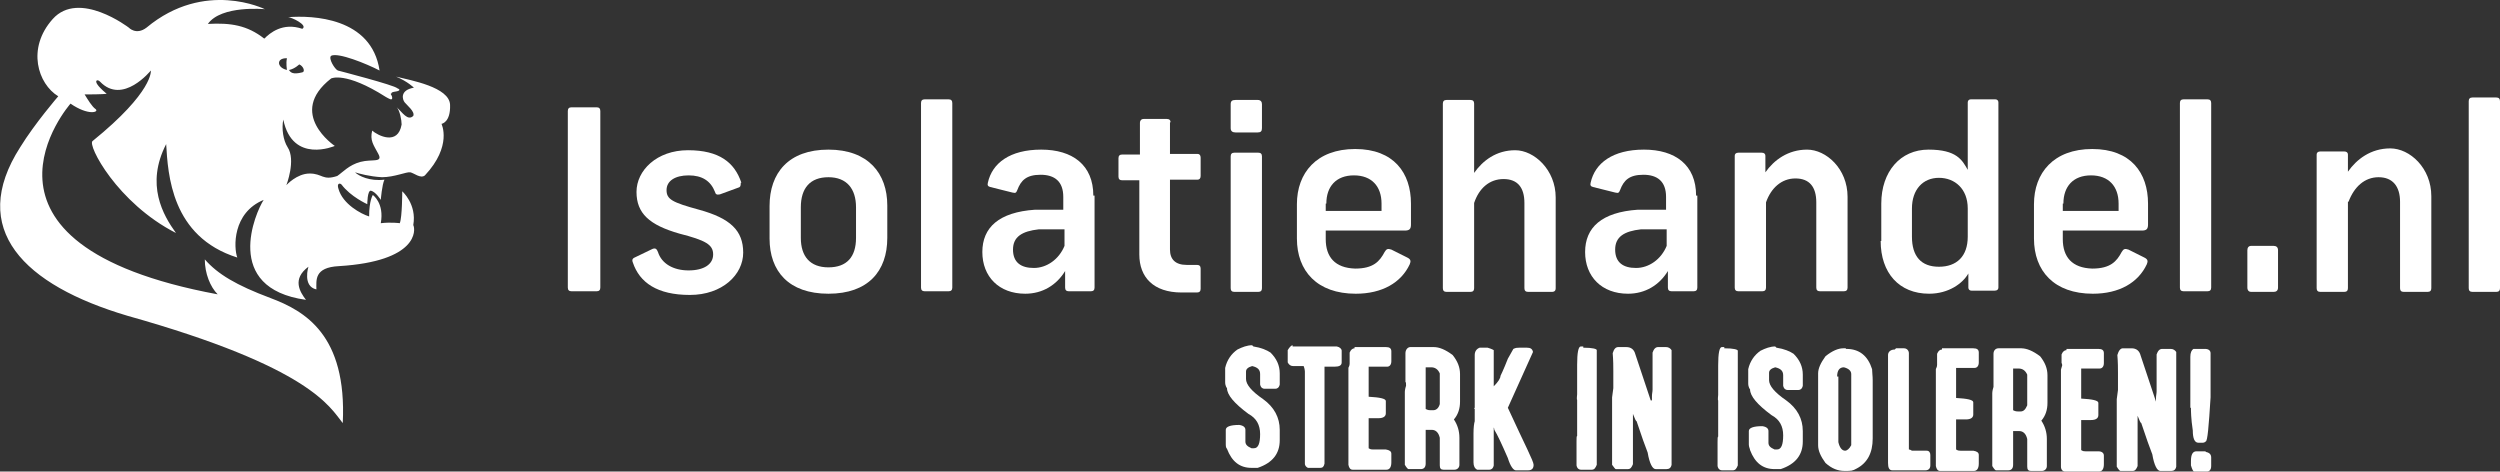 <?xml version="1.0" encoding="UTF-8"?>
<svg xmlns="http://www.w3.org/2000/svg" version="1.1" viewBox="0 0 407.7 76.9">
  <rect x="0" y="0" width="407.7" height="76.9" fill="#333333" stroke="none"/>
  <defs>
    <style>
      .cls-1 {
        fill: #fff;
      }
    </style>
  </defs>
  <!-- Generator: Adobe Illustrator 28.7.1, SVG Export Plug-In . SVG Version: 1.2.0 Build 142)  -->
  <g>
    <g id="b">
      <g id="c">
        <path class="cls-1" d="M204.4,56.5l-.2-.2c-.8,0-1.6.3-2.4.7-1,.7-1.7,1.7-2,3v2.3c0,.7.3,1,.3,1,0,1.1,1.2,2.5,3.5,4.2,1.3.7,1.9,1.8,1.9,3.3s-.3,2.3-1,2.3h-.4c-.7-.3-1-.6-1-1.1v-1.9c0-.4-.3-.7-1-.8-1.5,0-2.2.3-2.2.8v2.2c0,.4,0,.7.2.9.8,2.1,2.1,3.1,4,3.1h1c2.4-.8,3.6-2.3,3.6-4.5v-1.7c0-2-.9-3.7-2.7-5-1.9-1.3-2.8-2.4-2.8-3.3v-1.2c0-.4.3-.7,1-.9.9.2,1.3.6,1.3,1.3v1.7c.1.5.4.7.7.7h1.8c.3,0,.6-.2.7-.7v-1.8c0-1.3-.5-2.4-1.5-3.4-.6-.4-1.5-.8-2.8-1h0Z"/>
        <path class="cls-1" d="M218,56.5h-7.2v-.2c-.2,0-.5.3-.8.8v2c.2.4.5.6.9.6h1.7c.2.5.2.9.2.9v15c0,.4.3.6.5.7h2c.4,0,.6-.2.7-.7v-15.8h1.6c.8,0,1.2-.2,1.2-.7v-1.9c0-.3-.3-.6-.8-.7h0Z"/>
        <path class="cls-1" d="M226.1,56.6h-5.2v.2c-.3,0-.6.2-.8.7v1.8c0,.4-.2.6-.2.7v15.8c.1.5.3.8.7.8h5.5c.5,0,.8-.4.8-1.2v-1.4c0-.4-.3-.6-.9-.7h-2.1c-.2,0-.4,0-.7-.2v-4.9h1.6c.8,0,1.2-.3,1.2-.8v-2c0-.4-1-.6-2.8-.7v-4.9h3c.4,0,.7-.3.7-.9v-1.6c0-.5-.3-.7-.9-.7h.1,0Z"/>
        <path class="cls-1" d="M233.8,56.6h-3.8c-.4,0-.8.4-.8,1v4.7c.1,0,.1.3.1.6-.2.6-.2,1-.2,1v11.9c.3.5.5.7.6.7h2c.5,0,.8-.3.8-.9v-5.5h1c.6,0,1.1.4,1.3,1.3v4.5c0,.5.2.7.6.7h1.8c.4,0,.8-.3.8-.8v-4.4c0-1.1-.3-2.1-.9-3,.7-.8,1-1.8,1-2.9v-4.5c0-1.1-.4-2.1-1.2-3.1-1.2-.9-2.2-1.3-3.1-1.3h0ZM234.8,65.9c-.2.7-.6,1-1.1,1h-.4c-.2,0-.4,0-.8-.2v-6.8h.9c.6,0,1.1.3,1.4,1v5h0Z"/>
        <path class="cls-1" d="M250,57.4c-.1-.5-.4-.7-1-.7h-1.2c-.3,0-.6,0-1,.2l-.9,1.6c-.7,1.8-1.2,2.8-1.2,2.8,0,.4-.4,1-1.1,1.7v-5.9s-.3-.2-1-.4h-1.3c-.5.2-.8.6-.8,1.2v8.6c-.1,0-.1.2,0,.2v2c-.1.3-.2,1-.2,2v4.7c0,.6.2,1,.6,1.2h2c.3,0,.6-.2.7-.7v-6.2c0,0,.1.2.1.4.5.8,1.2,2.3,2.2,4.6.4,1.3.9,2,1.3,2h2c.6,0,.9-.3.9-.9s-1.4-3.2-4.2-9.3l4.1-9.1h0Z"/>
        <path class="cls-1" d="M258.2,56.7v-.2c.1,0-.4,0-.4,0-.4,0-.6,1-.6,3v4.8s-.1.9,0,.9v5.9c-.1,0-.1.4-.1.9v3.9c.1.5.4.7.7.7h1.8c.4,0,.6-.3.8-.8v-18.7c0-.2-.7-.4-2.2-.4h0Z"/>
        <path class="cls-1" d="M271.9,56.6h-1.5c-.4,0-.7.3-.9.9v6c0,.4-.1.7-.1,1.1v.7h-.2l-2.5-7.5c-.2-.8-.7-1.2-1.5-1.2h-1.4.1c-.4,0-.7.3-.9,1,.1,1.2.1,2.2.1,2.9v2.8l-.2,1.5v11c.3.4.5.7.6.7h2c.4,0,.6-.3.8-.8v-8.5.3c.3.8.5,1.2.6,1.2.8,2.4,1.4,4.1,1.8,5.1.3,1.8.8,2.7,1.3,2.7h1.8c.4,0,.7-.2.8-.7v-18.7c-.2-.3-.5-.5-.9-.5h.2Z"/>
        <path class="cls-1" d="M281.2,56.8v-.2c.1,0-.4,0-.4,0-.4,0-.6,1-.6,3v4.8s-.1.9,0,.9v5.9c-.1,0-.1.4-.1.9v3.9c.1.5.4.7.7.7h1.8c.4,0,.6-.3.8-.8v-18.7c0-.2-.7-.4-2.2-.4h0Z"/>
        <path class="cls-1" d="M289.7,56.7l-.2-.2c-.8,0-1.6.3-2.4.7-1,.7-1.7,1.7-2,3v2.3c0,.7.3,1,.3,1,0,1.1,1.2,2.5,3.5,4.2,1.3.7,1.9,1.8,1.9,3.3s-.3,2.3-1,2.3h-.4c-.7-.3-1-.6-1-1.1v-1.9c0-.4-.3-.7-1-.8-1.5,0-2.2.3-2.2.8v2.2c0,.4.2.7.2.9.8,2.1,2.1,3.1,4,3.1h1c2.4-.8,3.6-2.3,3.6-4.5v-1.7c0-2-.9-3.7-2.7-5-1.9-1.3-2.8-2.4-2.8-3.3v-1.2c0-.4.3-.7,1-.9.9.2,1.3.6,1.3,1.3v1.7c.1.5.4.7.7.7h1.8c.3,0,.6-.2.7-.7v-1.8c0-1.3-.5-2.4-1.5-3.4-.6-.4-1.5-.8-2.8-1h0Z"/>
        <path class="cls-1" d="M301,56.8h-.4c-.8,0-1.8.4-2.9,1.3-.8,1.1-1.2,2-1.2,2.8v11.7c0,.9.4,1.8,1.2,2.9,1,.9,2,1.3,3.1,1.3s1.3,0,2-.4c1.7-.9,2.6-2.5,2.6-4.9v-9.5c0-.7-.1-1.3-.1-1.8-.7-2.2-2.1-3.3-4.2-3.3,0,0-.1,0-.1-.1ZM300.9,73.5c-.5,0-.9-.5-1.1-1.4v-10.7h-.2c0-1,.4-1.5,1.1-1.5.8.2,1.2.6,1.2,1.1v11.6c-.3.6-.7.9-1,.9Z"/>
        <path class="cls-1" d="M314.3,73.5h-2.5c-.3-.2-.5-.2-.5-.2v-15.7c0-.4-.3-.8-.8-.8h-1.3l-.2.2c-.7,0-1.1.4-1.1.9v17.6c0,.8.2,1.2.7,1.2h5.4c.5,0,.8-.3.8-.8v-1.7c0-.4-.2-.7-.6-.7,0,0,.1,0,.1,0Z"/>
        <path class="cls-1" d="M321.9,56.8h-5.2v.2c-.3,0-.6.2-.8.7v1.8c0,.4-.2.6-.2.7v15.8c.1.5.3.8.7.8h5.5c.5,0,.8-.4.8-1.2v-1.4c0-.4-.3-.6-.9-.7h-2.1c-.2,0-.4,0-.7-.2v-4.9h1.6c.8,0,1.2-.3,1.2-.8v-2c0-.4-1-.6-2.8-.7v-4.9h3c.4,0,.7-.3.7-.9v-1.6c0-.5-.3-.7-.9-.7h.1,0Z"/>
        <path class="cls-1" d="M329.7,56.8h-3.8c-.4,0-.8.3-.8.9v5.4c-.2.6-.2,1-.2,1v11.9c.3.5.5.7.6.7h2c.5,0,.8-.3.8-.9v-5.5h1c.6,0,1.1.4,1.3,1.3v4.5c0,.5.2.7.6.7h1.8c.4,0,.8-.3.8-.8v-4.4c0-1.1-.3-2.1-.9-3,.7-.8,1-1.8,1-2.9v-4.5c0-1.1-.4-2.1-1.2-3.1-1.2-.9-2.2-1.3-3.1-1.3h.1ZM330.6,66.1c-.3.7-.6,1-1.1,1h-.4c-.2,0-.4,0-.8-.2v-6.8h.9c.6,0,1.1.3,1.4,1,0,0,0,5,0,5Z"/>
        <path class="cls-1" d="M342.2,56.9h-5.2v.2c-.3,0-.6.2-.8.7v1.4c0,0,.1.1.1.4-.1.4-.2.6-.2.7v15.8c0,.5.3.8.7.8h5.5c.5,0,.8-.4.8-1.2v-1.4c0-.4-.3-.7-.9-.7h-2.1c-.2,0-.4,0-.7-.2v-4.9h1.6c.8,0,1.2-.3,1.2-.8v-2c0-.4-1-.6-2.8-.7v-4.9h3c.4,0,.7-.3.7-.9v-1.6c0-.5-.3-.7-.9-.7h0Z"/>
        <path class="cls-1" d="M354.1,56.9h-1.5c-.4,0-.7.3-.9.9v6c0,.4-.1.7-.1,1.1v.6h0l-2.5-7.5c-.2-.8-.7-1.2-1.5-1.2h-1.4c-.4,0-.7.4-.9,1.1.1,1.2.1,2.2.1,2.9v2.8l-.2,1.5v11c.3.5.5.7.6.7h2c.4,0,.6-.3.8-.8v-8.5.3c.3.8.5,1.2.6,1.2.8,2.4,1.4,4.1,1.8,5.1.3,1.8.8,2.7,1.3,2.7h1.8c.4,0,.7-.2.8-.7v-18.7c-.2-.3-.5-.5-.9-.5h.1Z"/>
        <path class="cls-1" d="M359.7,73.6h-1.5c-.6,0-.9.5-.9,1.6v.7c.2.7.4,1,.5,1h2.1c.4,0,.7-.3.7-.9v-1.4c0-.5-.3-.8-.9-.9h0q0,0,0,0Z"/>
        <path class="cls-1" d="M357.3,66.5c0,.5,0,1.7.3,3.7,0,1.3.3,2,.9,2h.6c.2,0,.4,0,.6-.2.3,0,.5-2.4.8-7.2v-7.2c0-.4-.3-.7-.9-.7h-1.9c-.3.2-.5.6-.5,1.3v8.3h.1Z"/>
        <path class="cls-1" d="M240.4,16.9v11.3c1.4-2,3.6-3.7,6.7-3.7s6.6,3.2,6.6,7.7v14.8c0,.5-.3.6-.6.6h-3.9c-.4,0-.6-.2-.6-.6v-13.9c0-2.5-1.1-3.9-3.4-3.9s-4,1.5-4.8,3.9v13.9c0,.4-.2.6-.6.6h-3.9c-.4,0-.6-.2-.6-.6v-30.1c0-.4.2-.6.6-.6h3.9c.4,0,.6.2.6.6"/>
        <path class="cls-1" d="M97.9,18.1v28.8c0,.4-.2.6-.6.6h-4.1c-.4,0-.6-.2-.6-.6v-28.8c0-.4.2-.6.6-.6h4.1c.4,0,.6.2.6.6"/>
        <path class="cls-1" d="M120.8,29.8c0,.4,0,.7-.4.8l-3,1.1c-.5.1-.7,0-.8-.4-.7-1.8-2.1-2.7-4.3-2.7s-3.6.9-3.6,2.4.9,2,5.3,3.2c5.1,1.4,7.2,3.4,7.2,7s-3.4,6.9-8.7,6.9-8.2-2-9.3-5.3c-.2-.5,0-.7.5-.9l2.7-1.3c.5-.2.7,0,.9.5.6,1.9,2.5,3,5,3s4-1,4-2.6-1.2-2.3-5.5-3.4c-4.9-1.4-7-3.3-7-6.8s3.3-6.8,8.4-6.8,7.6,2,8.7,5.3"/>
        <path class="cls-1" d="M144.7,33.5v5.3c0,5.4-3.1,9.1-9.6,9.1s-9.6-3.7-9.6-9v-5.3c0-5.4,3.1-9.2,9.6-9.2s9.6,3.9,9.6,9.1M130.6,33.8v5c0,3,1.5,4.8,4.5,4.8s4.5-1.7,4.5-4.8v-5c0-3-1.5-4.9-4.5-4.9s-4.5,1.8-4.5,4.9"/>
        <path class="cls-1" d="M155.3,16.8v30.1c0,.4-.2.6-.6.6h-3.9c-.4,0-.6-.2-.6-.6v-30.1c0-.4.2-.6.6-.6h3.9c.4,0,.6.2.6.6"/>
        <path class="cls-1" d="M178.5,31.9v15c0,.4-.2.6-.6.6h-3.6c-.4,0-.6-.2-.6-.6v-2.7c-1.4,2.3-3.7,3.7-6.5,3.7-4.3,0-7-2.8-7-6.8s2.7-6.5,8.6-6.9c1.6,0,3.1,0,4.6,0v-2.1c0-2.5-1.4-3.6-3.7-3.6s-3.2.9-3.8,2.5c-.2.5-.3.5-.8.4l-3.6-.9c-.4-.1-.5-.3-.4-.7.7-3.2,3.6-5.4,8.7-5.4s8.5,2.5,8.5,7.5M173.6,40.2v-2.8h-4.2c-2.7.3-4.2,1.2-4.2,3.3s1.3,3,3.4,3,4.1-1.4,5-3.6"/>
        <path class="cls-1" d="M190.8,19.9v5.2h4.5c.3,0,.5.2.5.6v3c0,.4-.2.6-.5.6h-4.5v11.4c0,1.6.9,2.5,2.7,2.5h1.7c.4,0,.6.2.6.6v3.3c0,.4-.2.6-.6.6h-2.5c-4.6,0-6.9-2.5-6.9-6.2v-12.1h-2.8c-.4,0-.6-.2-.6-.6v-3c0-.4.2-.6.6-.6h2.9v-5.2c0-.3.2-.6.6-.6h3.8c.4,0,.6.2.6.6"/>
        <path class="cls-1" d="M276.8,31.9v15c0,.4-.2.6-.6.6h-3.6c-.4,0-.6-.2-.6-.6v-2.7c-1.4,2.3-3.7,3.7-6.5,3.7-4.3,0-7-2.8-7-6.8s2.7-6.5,8.6-6.9c1.6,0,3.1,0,4.6,0v-2.1c0-2.5-1.4-3.6-3.7-3.6s-3.2.9-3.8,2.5c-.2.5-.3.5-.8.4l-3.6-.9c-.4-.1-.5-.3-.4-.7.7-3.2,3.6-5.4,8.7-5.4s8.5,2.5,8.5,7.5M271.8,40.2v-2.8h-4.2c-2.7.3-4.2,1.2-4.2,3.3s1.3,3,3.4,3,4.1-1.4,5-3.6"/>
        <path class="cls-1" d="M288,33v13.9c0,.4-.2.6-.6.6h-3.9c-.4,0-.6-.2-.6-.6v-21.5c0-.3.2-.5.6-.5h3.8c.4,0,.6.2.6.5v2.7c1.4-2,3.7-3.7,6.8-3.7s6.6,3.1,6.6,7.7v14.8c0,.4-.2.6-.6.6h-3.9c-.4,0-.6-.2-.6-.6v-13.9c0-2.5-1.1-3.9-3.4-3.9s-4,1.6-4.8,3.9"/>
        <path class="cls-1" d="M306.8,39.3v-6.1c0-5.2,3.1-8.8,7.7-8.8s5.5,1.7,6.4,3.3v-11c0-.3.2-.5.5-.5h4c.3,0,.5.2.5.5v30.2c0,.3-.2.5-.6.5h-3.8c-.3,0-.5-.2-.5-.5v-2.3c-.9,1.6-3.2,3.3-6.4,3.3-4.9,0-7.9-3.4-7.9-8.6M320.9,38.6v-4.6c0-3.2-2.1-5-4.7-5s-4.4,1.9-4.4,5v4.6c0,3.2,1.5,4.9,4.4,4.9s4.7-1.7,4.7-4.9"/>
        <path class="cls-1" d="M336.4,37.7v1.3c0,2.9,1.5,4.7,4.8,4.8,3,0,4-1.2,4.8-2.7.3-.5.5-.6,1.1-.4l2.6,1.3c.6.3.6.6.4,1.1-1.4,3-4.5,4.8-8.8,4.8-6.3,0-9.6-3.7-9.6-9v-5.6c0-5.1,3.2-9,9.5-9s9.1,3.9,9.1,8.9v3.4c0,.7-.2,1-1,1h-12.9ZM336.4,33.2v1.2h9.1v-1.2c0-2.8-1.6-4.6-4.5-4.6s-4.5,1.8-4.5,4.6"/>
        <path class="cls-1" d="M360.6,16.8v30.1c0,.4-.2.6-.6.6h-3.9c-.4,0-.6-.2-.6-.6v-30.1c0-.4.2-.6.6-.6h3.9c.4,0,.6.2.6.6"/>
        <path class="cls-1" d="M371.5,40.8v6.1c0,.5-.3.7-.7.7h-3.7c-.3,0-.6-.2-.6-.7v-6.1c0-.4.2-.7.6-.7h3.7c.4,0,.7.2.7.7"/>
        <path class="cls-1" d="M382.9,32.9v14.1c0,.4-.2.6-.6.6h-3.9c-.4,0-.6-.2-.6-.6v-21.8c0-.3.2-.5.6-.5h3.9c.4,0,.6.2.6.5v2.8c1.4-2,3.7-3.8,6.9-3.8s6.7,3.2,6.7,7.8v15c0,.4-.2.6-.6.6h-3.9c-.4,0-.6-.2-.6-.6v-14.1c0-2.5-1.2-4-3.5-4s-4,1.6-4.9,4"/>
        <path class="cls-1" d="M407.7,16.5v30.5c0,.4-.2.6-.6.6h-3.9c-.4,0-.6-.2-.6-.6v-30.5c0-.4.2-.6.6-.6h3.9c.4,0,.6.2.6.6"/>
        <path class="cls-1" d="M216.2,37.7v1.3c0,2.9,1.5,4.7,4.8,4.8,3,0,4-1.2,4.8-2.7.3-.5.5-.6,1.1-.4l2.6,1.3c.6.3.6.6.4,1.1-1.4,3-4.5,4.8-8.8,4.8-6.3,0-9.6-3.7-9.6-9v-5.6c0-5.1,3.2-9,9.5-9s9.1,3.9,9.1,8.9v3.4c0,.7-.2,1-1,1h-12.9q0,0,0,.1ZM216.2,33.2v1.2h9.1v-1.2c0-2.8-1.6-4.6-4.5-4.6s-4.5,1.8-4.5,4.6"/>
        <path class="cls-1" d="M205.8,17v3.9c0,.5-.2.7-.7.7h-3.6c-.5,0-.8-.2-.8-.7v-3.9c0-.5.2-.7.8-.7h3.6c.5,0,.7.3.7.7M205.8,25.5v21.5c0,.4-.2.6-.6.6h-3.9c-.4,0-.6-.2-.6-.6v-21.5c0-.4.2-.6.6-.6h3.9c.4,0,.6.2.6.6"/>
        <path class="cls-1" d="M63.8,15.3c0-.4.8-.3,1.2-.5s-.2-.4-.2-.4c-.4-.5-9.7-2.9-9.7-2.9-.5-.2-1.6-2-1.1-2.4,1.1-.6,5.8,1.3,7.9,2.4-1.3-8.7-11-9-14.9-8.7.5,0,3.3,1.3,2.3,1.9-3.2-1.1-5.3.7-6.2,1.6-2.8-2.2-5.5-2.6-9.2-2.4,2.2-3.1,9.3-2.4,9.3-2.4,0,0-9.8-4.9-19.3,3-1.7,1.3-2.9,0-2.9,0,0,0-8.1-6.2-12.4-1.4s-2.4,10.6.9,12.6c0,0-3.8,4.4-6.2,8.3-8.6,13.4.6,22.5,17.5,27.5,29.9,8.4,33,14.9,35.1,17.5.7-14.4-6.2-18.3-11.8-20.4-5.6-2.1-8.6-3.9-10.7-6.3,0,2.3.9,4.5,2.1,5.7C-8.7,39.8,11.5,16.9,11.5,16.9c2.9,2,4.7,1.4,4.1.9-.6-.4-1.3-1.6-1.8-2.4,2.9,0,3.6-.1,3.6-.1,0,0-1.1-.9-1.5-1.5-.5-.7,0-.9.4-.5,3.7,3.9,8.3-1.8,8.3-1.8,0,0,.5,3.4-9.5,11.5-.9.6,4,10.1,13.6,15-2.1-2.9-5-7.9-1.6-14.5.3,4.9.8,15.1,11.6,18.5-.6-1.6-.8-7.3,4.3-9.4-1.3,2-6.8,14.4,6.9,16.3-1-1.3-2.3-3.4.4-5.4,0,0-1,3.2,1.3,3.7,0-1.5-.4-3.6,3.7-3.8,12.9-.8,12.5-5.9,12.1-6.7.6-3.4-1.8-5.5-1.8-5.5,0,0,0,4.2-.4,5.2,0,0-1.4-.2-3.1,0,.6-3.3-1.3-4.6-1.3-4.6,0,0-.6.9-.6,3.5-1.3-.4-4.3-2-5-4.5-.3-.9.2-1,.5-.7,1.5,2,4.2,3.2,4.2,3.2,0,0,0-2.3.6-2.2.8.2,1.6,1.5,1.6,1.5,0,0,.2-2.5.6-3.3-2.4.3-4.2-.6-4.8-1.2.6.2,2.4.7,4.4.8,2,0,4-.9,4.6-.8.6.1,1.7,1.1,2.4.5,4.5-4.8,2.7-8.4,2.7-8.4,0,0,1.5-.2,1.4-3.1s-6.4-4-8.8-4.6c1.9.8,2.9,1.8,2.9,1.8-2.3.4-1.9,1.9-1.5,2.4s1.7,1.5,1.4,2.2c-.9.9-1.8-.6-2.7-1.4.5.5.8,2.1.8,2.8-.6,3.5-3.9,1.8-4.8,1-.4,1.6.2,2.3,1,3.8s-1,.8-2.9,1.3-2.9,1.7-3.8,2.3c-2.4.8-2.4-.4-4.5-.4s-3.8,1.9-3.8,1.9c0,0,1.6-4.1.2-6.2-.7-1.1-1-3-.7-4.5,1.5,7.3,8.4,4.3,8.4,4.3,0,0-7.9-5.3-.6-11,0,0,2.3-1.2,8.9,3,0,0,.5.3.8.4.4.1.3-.5,0-.9M47.2,11.4c.9-.2,1.6-.9,1.6-.9.7.3,1,1.2.5,1.3-1.6.4-1.9,0-2.2-.4M45.5,10.3c0-.9,1.3-.8,1.3-.8-.2.8,0,1.9,0,1.9,0,0-1.2-.2-1.3-1.1"/>
      </g>
    </g>
  </g>
</svg>